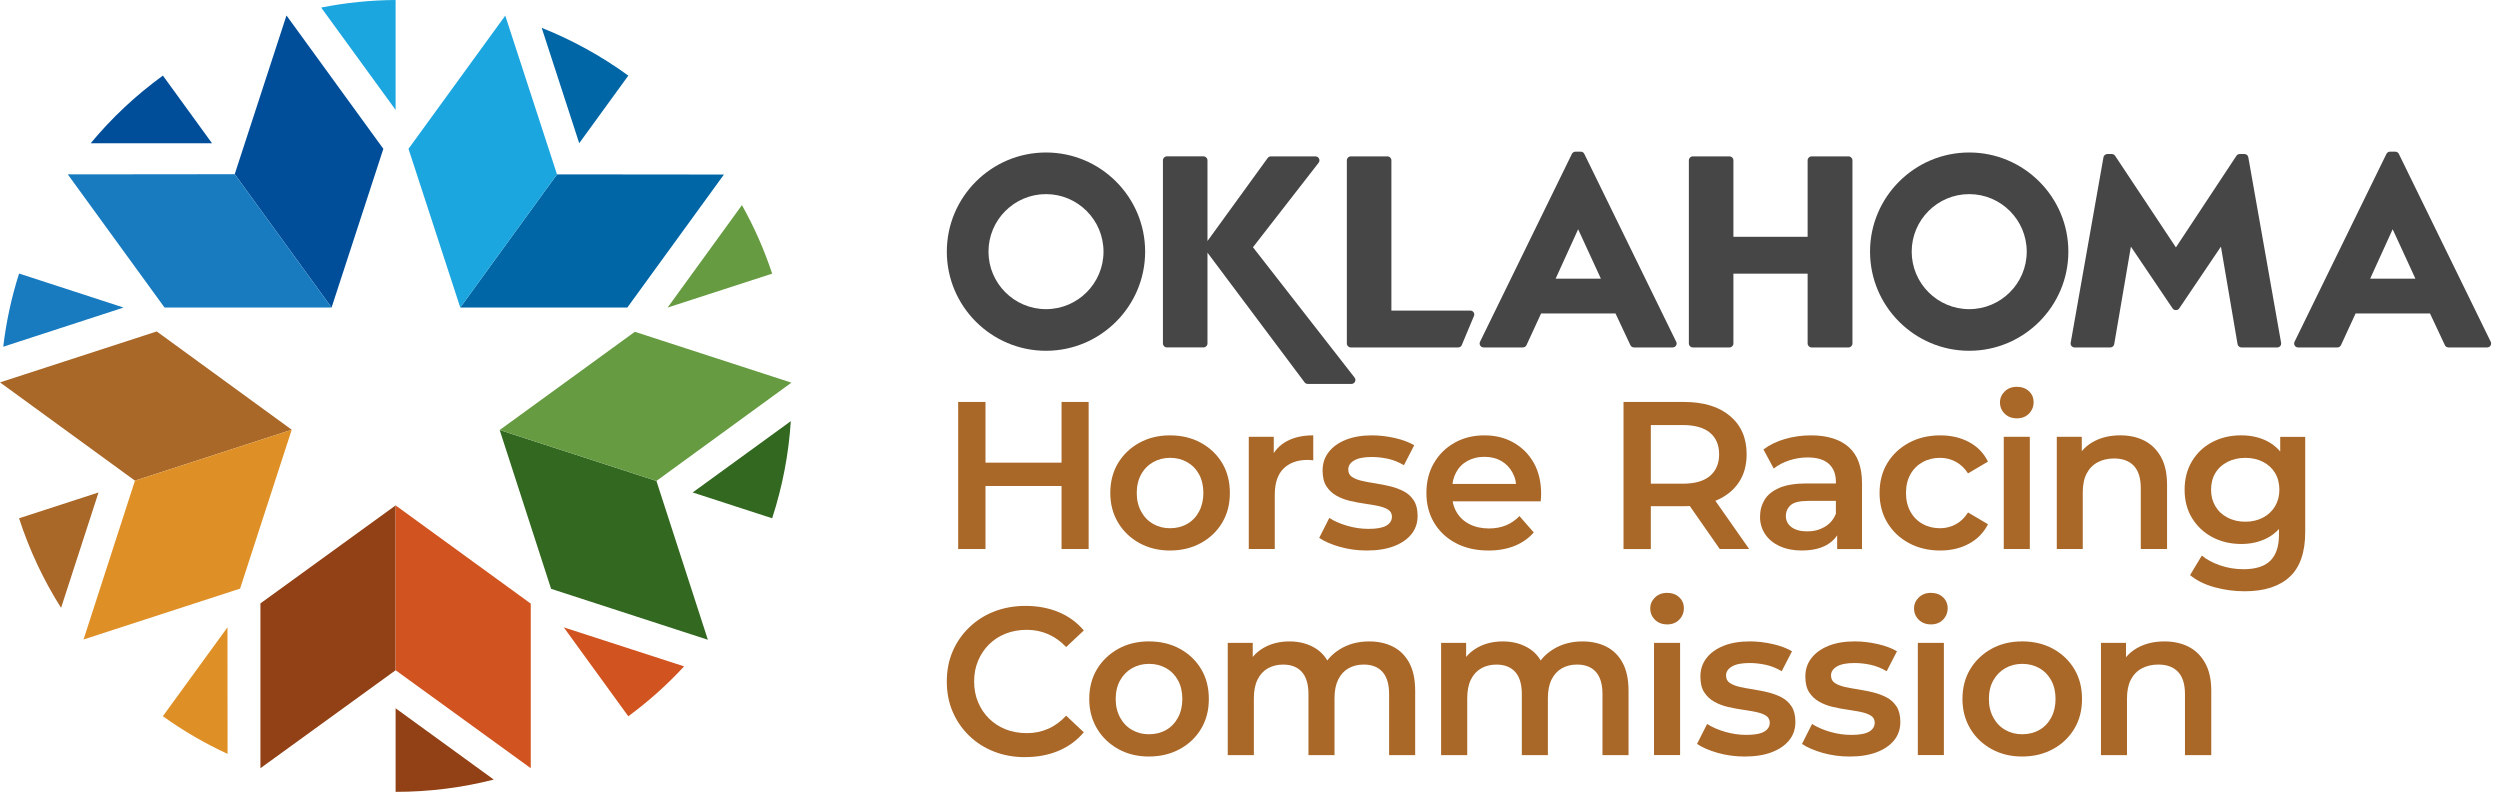 <svg width="221" height="70" viewBox="0 0 221 70" fill="none" xmlns="http://www.w3.org/2000/svg">
<g clip-path="url(#clip0_97_2223)">
<path d="M110.763 21.855L116.566 14.389C116.647 14.282 116.662 14.141 116.603 14.02C116.543 13.901 116.424 13.824 116.288 13.824H112.345C112.234 13.824 112.128 13.876 112.063 13.968L106.741 21.306V14.171C106.741 13.978 106.585 13.822 106.392 13.822H103.152C102.959 13.822 102.803 13.978 102.803 14.171V30.363C102.803 30.556 102.959 30.712 103.152 30.712H106.392C106.585 30.712 106.741 30.556 106.741 30.363V22.336L115.337 33.815C115.404 33.894 115.501 33.939 115.605 33.939H119.471C119.609 33.939 119.733 33.857 119.788 33.733C119.844 33.607 119.822 33.461 119.731 33.359L110.763 21.858V21.855Z" fill="#464646"/>
<path d="M220.18 30.211L212.057 13.604C212 13.485 211.879 13.408 211.742 13.408H211.274C211.14 13.408 211.019 13.485 210.96 13.604L202.837 30.211C202.785 30.32 202.79 30.449 202.854 30.551C202.918 30.652 203.03 30.714 203.151 30.714H206.623C206.759 30.714 206.883 30.635 206.943 30.511L208.233 27.713H214.813L216.128 30.514C216.185 30.637 216.309 30.714 216.445 30.714H219.865C219.984 30.714 220.098 30.652 220.163 30.551C220.227 30.447 220.234 30.32 220.18 30.211ZM209.521 24.637L211.512 20.266L213.523 24.637H209.521Z" fill="#464646"/>
<path d="M129.981 27.455H122.999V14.173C122.999 13.98 122.843 13.824 122.65 13.824H119.411C119.218 13.824 119.061 13.98 119.061 14.173V30.365C119.061 30.558 119.218 30.714 119.411 30.714H128.906C129.067 30.714 129.208 30.603 129.245 30.447L130.317 27.888C130.342 27.784 130.317 27.673 130.253 27.589C130.186 27.505 130.085 27.455 129.978 27.455" fill="#464646"/>
<path d="M163.407 13.824H160.143C159.95 13.824 159.794 13.98 159.794 14.173V20.932H153.233V14.173C153.233 13.98 153.077 13.824 152.881 13.824H149.645C149.451 13.824 149.295 13.98 149.295 14.173V30.365C149.295 30.558 149.451 30.714 149.645 30.714H152.881C153.075 30.714 153.233 30.558 153.233 30.365V24.191H159.794V30.365C159.794 30.558 159.95 30.714 160.143 30.714H163.407C163.6 30.714 163.756 30.558 163.756 30.365V14.173C163.756 13.98 163.6 13.824 163.407 13.824Z" fill="#464646"/>
<path d="M198.411 13.616H197.992C197.876 13.616 197.764 13.675 197.7 13.772L192.35 21.87L186.976 13.772C186.912 13.673 186.803 13.616 186.684 13.616H186.293C186.122 13.616 185.976 13.737 185.946 13.906L183.048 30.306C183.031 30.41 183.058 30.511 183.125 30.59C183.192 30.67 183.289 30.714 183.393 30.714H186.553C186.724 30.714 186.87 30.59 186.897 30.424L188.371 21.803L192.061 27.269C192.189 27.462 192.511 27.462 192.64 27.269L196.33 21.803L197.801 30.424C197.831 30.593 197.977 30.714 198.148 30.714H201.306C201.41 30.714 201.506 30.67 201.573 30.59C201.64 30.511 201.667 30.407 201.65 30.306L198.752 13.906C198.725 13.737 198.577 13.616 198.408 13.616" fill="#464646"/>
<path d="M92.466 31.009C87.632 31.009 83.699 27.076 83.699 22.244C83.699 17.413 87.632 13.48 92.466 13.48C97.3 13.48 101.23 17.413 101.23 22.244C101.23 27.076 97.298 31.009 92.466 31.009ZM92.466 17.16C89.662 17.16 87.382 19.441 87.382 22.244C87.382 25.048 89.662 27.329 92.466 27.329C95.269 27.329 97.55 25.048 97.55 22.244C97.55 19.441 95.269 17.16 92.466 17.16Z" fill="#464646"/>
<path d="M174.078 31.009C169.244 31.009 165.311 27.076 165.311 22.244C165.311 17.413 169.244 13.48 174.078 13.48C178.913 13.48 182.843 17.413 182.843 22.244C182.843 27.076 178.91 31.009 174.078 31.009ZM174.078 17.16C171.275 17.16 168.994 19.441 168.994 22.244C168.994 25.048 171.275 27.329 174.078 27.329C176.882 27.329 179.163 25.048 179.163 22.244C179.163 19.441 176.882 17.16 174.078 17.16Z" fill="#464646"/>
<path d="M148.176 30.211L140.053 13.604C139.996 13.485 139.875 13.408 139.739 13.408H139.271C139.137 13.408 139.015 13.485 138.956 13.604L130.835 30.211C130.783 30.32 130.788 30.449 130.853 30.551C130.917 30.652 131.029 30.714 131.15 30.714H134.622C134.758 30.714 134.882 30.635 134.942 30.511L136.232 27.713H142.812L144.127 30.514C144.184 30.637 144.308 30.714 144.444 30.714H147.864C147.983 30.714 148.097 30.652 148.161 30.551C148.226 30.447 148.233 30.32 148.179 30.211H148.176ZM137.517 24.637L139.508 20.266L141.519 24.637H137.515H137.517Z" fill="#464646"/>
<path d="M20.748 15.399L25.325 1.367L33.889 13.156L29.312 27.185L20.748 15.399Z" fill="#004E9A"/>
<path d="M20.748 15.399L5.991 15.414L14.545 27.185H29.312L20.748 15.399Z" fill="#187BC0"/>
<path d="M34.972 9.716V6.10352e-05C32.748 0.012 30.544 0.24 28.391 0.669L34.972 9.716Z" fill="#1CA6DF"/>
<path d="M10.924 27.188L1.686 24.181C1.01 26.304 0.545 28.471 0.287 30.65L10.924 27.188Z" fill="#187BC0"/>
<path d="M20.11 55.455L14.396 63.313C16.207 64.614 18.124 65.723 20.117 66.642L20.11 55.455Z" fill="#DE9027"/>
<path d="M49.834 55.455L55.542 63.318C57.337 61.998 58.987 60.52 60.475 58.907L49.834 55.458V55.455Z" fill="#D15420"/>
<path d="M59.019 27.188L68.259 24.189C67.558 22.074 66.662 20.048 65.587 18.133L59.017 27.188H59.019Z" fill="#669B41"/>
<path d="M11.93 42.49L-9.15527e-05 33.803L13.856 29.3L25.788 37.988L11.93 42.49Z" fill="#A96728"/>
<path d="M11.93 42.49L7.385 56.53L21.224 52.033L25.788 37.988L11.93 42.49Z" fill="#DE9027"/>
<path d="M34.972 59.249L23.022 67.91V53.34L34.972 44.677V59.249Z" fill="#914115"/>
<path d="M34.972 59.249L46.919 67.91V53.36L34.972 44.677V59.249Z" fill="#D15420"/>
<path d="M58.028 42.515L62.575 56.555L48.716 52.052L44.172 38.013L58.028 42.515Z" fill="#326820"/>
<path d="M58.028 42.515L69.96 33.827L56.121 29.33L44.172 38.013L58.028 42.515Z" fill="#669B41"/>
<path d="M49.239 15.414L63.996 15.429L55.457 27.185H40.687L49.239 15.414Z" fill="#0066A6"/>
<path d="M49.239 15.414L44.665 1.382L36.111 13.155L40.688 27.185L49.239 15.414Z" fill="#1CA6DF"/>
<path d="M34.972 70C37.968 70 40.876 69.624 43.65 68.915L34.972 62.612V70Z" fill="#914115"/>
<path d="M68.259 45.816C69.185 42.968 69.725 40.086 69.908 37.228L61.233 43.533L68.259 45.816Z" fill="#326820"/>
<path d="M55.544 6.684C53.12 4.923 50.546 3.519 47.886 2.462L51.203 12.66L55.544 6.684Z" fill="#0066A6"/>
<path d="M14.398 6.684C11.974 8.445 9.844 10.459 8.016 12.663H18.742L14.401 6.684H14.398Z" fill="#004E9A"/>
<path d="M1.684 45.816C2.61 48.664 3.866 51.314 5.399 53.734L8.71 43.533L1.684 45.816Z" fill="#A96728"/>
<path d="M84.703 48.533V35.532H87.117V48.533H84.703ZM86.931 42.961V40.898H94.027V42.961H86.931ZM93.841 48.533V35.532H96.236V48.533H93.841Z" fill="#A96728"/>
<path d="M103.423 48.665C102.42 48.665 101.519 48.444 100.721 48.006C99.924 47.568 99.295 46.963 98.837 46.196C98.378 45.428 98.15 44.556 98.15 43.575C98.15 42.595 98.378 41.693 98.837 40.938C99.295 40.182 99.919 39.586 100.714 39.145C101.506 38.706 102.41 38.486 103.426 38.486C104.441 38.486 105.367 38.706 106.165 39.145C106.965 39.586 107.589 40.182 108.042 40.938C108.493 41.693 108.72 42.572 108.72 43.575C108.72 44.578 108.495 45.443 108.042 46.203C107.589 46.966 106.962 47.565 106.157 48.006C105.352 48.447 104.441 48.665 103.428 48.665H103.423ZM103.423 46.696C103.993 46.696 104.5 46.57 104.946 46.315C105.392 46.062 105.741 45.695 105.996 45.22C106.249 44.744 106.378 44.195 106.378 43.575C106.378 42.956 106.251 42.397 105.996 41.931C105.741 41.465 105.392 41.109 104.946 40.854C104.5 40.601 104 40.472 103.443 40.472C102.886 40.472 102.385 40.599 101.937 40.854C101.491 41.109 101.137 41.465 100.88 41.931C100.622 42.397 100.488 42.944 100.488 43.575C100.488 44.207 100.62 44.742 100.88 45.22C101.14 45.698 101.494 46.062 101.937 46.315C102.383 46.57 102.878 46.696 103.423 46.696Z" fill="#A96728"/>
<path d="M110.392 48.533V38.615H112.601V41.344L112.341 40.547C112.626 39.878 113.089 39.368 113.733 39.014C114.377 38.662 115.162 38.484 116.091 38.484V40.693C116.004 40.68 115.917 40.67 115.831 40.666C115.744 40.66 115.662 40.656 115.588 40.656C114.696 40.656 113.991 40.911 113.471 41.416C112.95 41.924 112.69 42.699 112.69 43.739V48.531H110.387L110.392 48.533Z" fill="#A96728"/>
<path d="M120.835 48.665C119.993 48.665 119.193 48.556 118.438 48.34C117.683 48.125 117.076 47.86 116.618 47.55L117.509 45.787C117.955 46.072 118.488 46.305 119.107 46.483C119.726 46.664 120.35 46.753 120.984 46.753C121.702 46.753 122.225 46.656 122.554 46.466C122.881 46.272 123.047 46.01 123.047 45.675C123.047 45.403 122.936 45.195 122.713 45.054C122.49 44.913 122.198 44.804 121.841 44.73C121.482 44.655 121.083 44.588 120.642 44.524C120.201 44.462 119.763 44.378 119.322 44.274C118.881 44.17 118.483 44.014 118.124 43.808C117.764 43.603 117.475 43.328 117.252 42.981C117.029 42.634 116.917 42.171 116.917 41.589C116.917 40.97 117.096 40.428 117.457 39.965C117.816 39.499 118.322 39.137 118.971 38.877C119.619 38.617 120.392 38.486 121.284 38.486C121.94 38.486 122.611 38.563 123.3 38.719C123.986 38.875 124.56 39.088 125.018 39.36L124.107 41.124C123.649 40.851 123.178 40.663 122.695 40.556C122.212 40.453 121.734 40.398 121.266 40.398C120.573 40.398 120.053 40.499 119.706 40.705C119.359 40.908 119.186 41.173 119.186 41.495C119.186 41.792 119.297 42.015 119.52 42.164C119.743 42.312 120.033 42.426 120.392 42.508C120.751 42.59 121.15 42.664 121.591 42.731C122.029 42.8 122.467 42.887 122.901 42.991C123.334 43.097 123.733 43.246 124.1 43.437C124.464 43.63 124.758 43.897 124.981 44.244C125.204 44.591 125.316 45.041 125.316 45.599C125.316 46.23 125.132 46.773 124.768 47.223C124.402 47.677 123.889 48.028 123.225 48.283C122.562 48.536 121.767 48.665 120.838 48.665H120.835Z" fill="#A96728"/>
<path d="M131.574 48.665C130.472 48.665 129.509 48.444 128.687 48.006C127.862 47.568 127.225 46.966 126.772 46.203C126.319 45.443 126.094 44.566 126.094 43.575C126.094 42.585 126.314 41.708 126.752 40.948C127.191 40.185 127.797 39.586 128.573 39.145C129.345 38.706 130.229 38.486 131.22 38.486C132.211 38.486 133.048 38.699 133.803 39.127C134.558 39.553 135.153 40.153 135.586 40.92C136.02 41.688 136.235 42.6 136.235 43.65C136.235 43.736 136.233 43.845 136.225 43.974C136.218 44.105 136.21 44.219 136.198 44.318H127.931V42.778H134.972L134.043 43.261C134.056 42.704 133.942 42.206 133.699 41.765C133.456 41.327 133.127 40.985 132.706 40.745C132.285 40.505 131.79 40.383 131.22 40.383C130.65 40.383 130.165 40.505 129.724 40.745C129.283 40.987 128.947 41.329 128.711 41.775C128.476 42.221 128.36 42.736 128.36 43.315V43.687C128.36 44.281 128.493 44.809 128.758 45.267C129.023 45.725 129.405 46.082 129.9 46.334C130.395 46.589 130.97 46.716 131.629 46.716C132.186 46.716 132.686 46.622 133.132 46.438C133.578 46.253 133.974 45.98 134.321 45.621L135.584 47.07C135.126 47.59 134.558 47.986 133.885 48.259C133.209 48.531 132.439 48.667 131.572 48.667L131.574 48.665Z" fill="#A96728"/>
<path d="M143.519 48.533V35.532H148.851C150.584 35.532 151.944 35.943 152.927 36.767C153.913 37.592 154.403 38.721 154.403 40.158C154.403 41.111 154.18 41.928 153.734 42.61C153.289 43.291 152.655 43.818 151.83 44.19C151.005 44.561 150.019 44.747 148.868 44.747H144.876L145.933 43.669V48.536H143.519V48.533ZM145.933 43.927L144.876 42.758H148.759C149.824 42.758 150.626 42.53 151.164 42.07C151.701 41.611 151.971 40.975 151.971 40.158C151.971 39.34 151.701 38.706 151.164 38.253C150.624 37.803 149.824 37.575 148.759 37.575H144.876L145.933 36.386V43.927ZM152.026 48.533L148.739 43.816H151.32L154.626 48.533H152.026Z" fill="#A96728"/>
<path d="M159.284 48.665C158.541 48.665 157.893 48.538 157.333 48.283C156.773 48.028 156.345 47.677 156.043 47.223C155.738 46.773 155.587 46.26 155.587 45.69C155.587 45.121 155.721 44.633 155.986 44.187C156.251 43.741 156.689 43.387 157.296 43.127C157.903 42.867 158.707 42.736 159.71 42.736H162.588V44.279H159.876C159.096 44.279 158.566 44.405 158.289 44.66C158.011 44.915 157.87 45.232 157.87 45.616C157.87 46.025 158.039 46.354 158.371 46.602C158.705 46.849 159.17 46.973 159.762 46.973C160.354 46.973 160.842 46.842 161.295 46.582C161.746 46.322 162.078 45.938 162.288 45.43L162.66 46.822C162.437 47.404 162.041 47.857 161.471 48.179C160.902 48.501 160.171 48.662 159.279 48.662L159.284 48.665ZM162.405 48.533V46.51L162.293 46.102V42.592C162.293 41.911 162.085 41.381 161.672 41.005C161.256 40.628 160.629 40.438 159.787 40.438C159.242 40.438 158.702 40.524 158.172 40.698C157.64 40.871 157.182 41.114 156.798 41.421L155.889 39.732C156.434 39.323 157.07 39.014 157.803 38.803C158.534 38.593 159.294 38.486 160.089 38.486C161.538 38.486 162.653 38.833 163.433 39.526C164.213 40.22 164.602 41.285 164.602 42.721V48.536H162.41L162.405 48.533Z" fill="#A96728"/>
<path d="M171.521 48.665C170.481 48.665 169.555 48.444 168.745 48.006C167.933 47.568 167.299 46.966 166.84 46.203C166.382 45.443 166.154 44.566 166.154 43.575C166.154 42.585 166.382 41.693 166.84 40.938C167.299 40.182 167.933 39.586 168.745 39.145C169.555 38.706 170.481 38.486 171.521 38.486C172.475 38.486 173.322 38.684 174.065 39.081C174.807 39.477 175.365 40.054 175.736 40.807L173.973 41.847C173.676 41.389 173.314 41.044 172.886 40.816C172.457 40.589 171.997 40.472 171.501 40.472C170.932 40.472 170.417 40.599 169.958 40.854C169.5 41.109 169.141 41.465 168.881 41.931C168.621 42.397 168.49 42.944 168.49 43.575C168.49 44.207 168.621 44.759 168.881 45.227C169.141 45.698 169.5 46.059 169.958 46.315C170.417 46.57 170.929 46.696 171.501 46.696C171.997 46.696 172.457 46.582 172.886 46.352C173.312 46.124 173.676 45.772 173.973 45.302L175.736 46.342C175.365 47.085 174.807 47.657 174.065 48.06C173.322 48.464 172.475 48.665 171.521 48.665Z" fill="#A96728"/>
<path d="M178.284 36.98C177.851 36.98 177.494 36.844 177.217 36.572C176.939 36.299 176.798 35.965 176.798 35.569C176.798 35.197 176.937 34.875 177.217 34.603C177.494 34.33 177.851 34.194 178.284 34.194C178.718 34.194 179.074 34.321 179.352 34.576C179.629 34.831 179.77 35.155 179.77 35.551C179.77 35.948 179.634 36.284 179.362 36.564C179.089 36.842 178.73 36.983 178.284 36.983V36.98ZM177.133 48.533V38.615H179.436V48.533H177.133Z" fill="#A96728"/>
<path d="M181.821 48.533V38.615H184.03V41.309L183.639 40.472C183.973 39.841 184.471 39.35 185.134 39.004C185.796 38.657 186.561 38.484 187.428 38.484C188.233 38.484 188.941 38.64 189.555 38.949C190.167 39.259 190.657 39.737 191.021 40.381C191.385 41.025 191.568 41.847 191.568 42.85V48.533H189.245V43.147C189.245 42.268 189.04 41.611 188.631 41.178C188.223 40.745 187.641 40.529 186.885 40.529C186.34 40.529 185.858 40.641 185.437 40.864C185.015 41.087 184.691 41.418 184.461 41.857C184.23 42.297 184.116 42.85 184.116 43.519V48.533H181.813H181.821Z" fill="#A96728"/>
<path d="M198.134 48.088C197.18 48.088 196.326 47.887 195.571 47.483C194.815 47.08 194.218 46.52 193.778 45.802C193.337 45.084 193.119 44.249 193.119 43.296C193.119 42.342 193.339 41.485 193.778 40.76C194.216 40.036 194.815 39.474 195.571 39.078C196.326 38.682 197.18 38.484 198.134 38.484C198.976 38.484 199.734 38.654 200.41 38.994C201.084 39.336 201.621 39.858 202.017 40.564C202.413 41.27 202.612 42.179 202.612 43.293C202.612 44.408 202.413 45.282 202.017 45.988C201.621 46.693 201.086 47.221 200.41 47.568C199.734 47.914 198.976 48.088 198.134 48.088ZM198.431 52.268C197.502 52.268 196.608 52.147 195.747 51.907C194.885 51.666 194.171 51.31 193.602 50.839L194.642 49.113C195.075 49.472 195.62 49.762 196.277 49.985C196.933 50.208 197.614 50.319 198.32 50.319C199.397 50.319 200.189 50.069 200.697 49.566C201.205 49.066 201.46 48.306 201.46 47.29V45.527L201.646 43.298L201.571 41.049V38.617H203.781V47.03C203.781 48.826 203.322 50.148 202.406 50.995C201.49 51.842 200.165 52.268 198.431 52.268ZM198.488 46.119C199.07 46.119 199.59 45.998 200.048 45.757C200.506 45.517 200.863 45.18 201.116 44.754C201.368 44.328 201.497 43.84 201.497 43.296C201.497 42.751 201.371 42.231 201.116 41.81C200.861 41.389 200.506 41.062 200.048 40.827C199.59 40.591 199.07 40.475 198.488 40.475C197.906 40.475 197.384 40.594 196.918 40.827C196.452 41.062 196.093 41.391 195.841 41.81C195.586 42.231 195.459 42.726 195.459 43.296C195.459 43.865 195.586 44.326 195.841 44.754C196.093 45.18 196.452 45.517 196.918 45.757C197.384 46 197.906 46.119 198.488 46.119Z" fill="#A96728"/>
<path d="M90.645 66.934C89.642 66.934 88.718 66.771 87.879 66.441C87.037 66.114 86.303 65.646 85.677 65.04C85.05 64.433 84.565 63.727 84.218 62.922C83.871 62.117 83.698 61.226 83.698 60.247C83.698 59.269 83.871 58.378 84.218 57.573C84.565 56.768 85.055 56.062 85.687 55.455C86.318 54.849 87.054 54.38 87.896 54.053C88.738 53.727 89.659 53.561 90.662 53.561C91.727 53.561 92.698 53.744 93.58 54.108C94.459 54.472 95.202 55.014 95.808 55.733L94.248 57.199C93.765 56.691 93.233 56.31 92.651 56.057C92.069 55.804 91.442 55.676 90.774 55.676C90.105 55.676 89.471 55.787 88.906 56.01C88.342 56.233 87.854 56.547 87.44 56.956C87.024 57.365 86.7 57.848 86.465 58.405C86.229 58.962 86.113 59.574 86.113 60.242C86.113 60.911 86.229 61.523 86.465 62.08C86.7 62.637 87.024 63.12 87.44 63.529C87.854 63.938 88.344 64.252 88.906 64.475C89.471 64.698 90.093 64.809 90.774 64.809C91.455 64.809 92.066 64.683 92.651 64.428C93.233 64.175 93.765 63.786 94.248 63.266L95.808 64.735C95.202 65.453 94.459 65.998 93.58 66.369C92.7 66.741 91.722 66.927 90.645 66.927V66.934Z" fill="#A96728"/>
<path d="M101.564 66.877C100.561 66.877 99.66 66.657 98.862 66.218C98.065 65.78 97.436 65.176 96.977 64.408C96.519 63.64 96.289 62.769 96.289 61.788C96.289 60.807 96.517 59.906 96.977 59.15C97.436 58.395 98.06 57.798 98.855 57.357C99.647 56.919 100.551 56.699 101.567 56.699C102.582 56.699 103.508 56.919 104.306 57.357C105.106 57.798 105.73 58.395 106.183 59.15C106.636 59.906 106.861 60.785 106.861 61.788C106.861 62.791 106.636 63.655 106.183 64.415C105.73 65.176 105.103 65.778 104.298 66.216C103.493 66.657 102.582 66.875 101.567 66.875L101.564 66.877ZM101.564 64.908C102.134 64.908 102.641 64.782 103.087 64.527C103.533 64.274 103.882 63.908 104.137 63.432C104.39 62.957 104.519 62.407 104.519 61.788C104.519 61.169 104.392 60.609 104.137 60.143C103.882 59.678 103.533 59.319 103.087 59.066C102.641 58.813 102.139 58.685 101.581 58.685C101.024 58.685 100.524 58.811 100.076 59.066C99.63 59.321 99.278 59.68 99.018 60.143C98.758 60.607 98.627 61.156 98.627 61.788C98.627 62.419 98.758 62.954 99.018 63.432C99.278 63.91 99.63 64.274 100.076 64.527C100.521 64.782 101.017 64.908 101.562 64.908H101.564Z" fill="#A96728"/>
<path d="M108.533 66.748V56.83H110.742V59.485L110.333 58.687C110.668 58.056 111.153 57.568 111.792 57.221C112.429 56.874 113.164 56.701 113.994 56.701C114.922 56.701 115.727 56.931 116.408 57.389C117.089 57.848 117.54 58.553 117.763 59.507L116.872 59.173C117.181 58.442 117.709 57.848 118.452 57.389C119.195 56.931 120.054 56.701 121.035 56.701C121.827 56.701 122.53 56.857 123.142 57.167C123.754 57.476 124.234 57.954 124.581 58.598C124.928 59.242 125.101 60.064 125.101 61.067V66.751H122.798V61.364C122.798 60.485 122.602 59.829 122.213 59.395C121.825 58.962 121.27 58.747 120.552 58.747C120.044 58.747 119.596 58.858 119.204 59.081C118.816 59.304 118.511 59.636 118.296 60.074C118.078 60.515 117.971 61.062 117.971 61.718V66.753H115.668V61.367C115.668 60.488 115.472 59.831 115.083 59.398C114.695 58.965 114.14 58.749 113.422 58.749C112.914 58.749 112.466 58.861 112.074 59.083C111.683 59.306 111.381 59.638 111.166 60.077C110.948 60.517 110.841 61.065 110.841 61.721V66.756H108.538L108.533 66.748Z" fill="#A96728"/>
<path d="M127.394 66.748V56.83H129.606V59.485L129.197 58.687C129.532 58.056 130.017 57.568 130.656 57.221C131.293 56.874 132.028 56.701 132.858 56.701C133.786 56.701 134.591 56.931 135.272 57.389C135.953 57.848 136.404 58.553 136.627 59.507L135.736 59.173C136.045 58.442 136.573 57.848 137.316 57.389C138.059 56.931 138.918 56.701 139.896 56.701C140.689 56.701 141.392 56.857 142.004 57.167C142.615 57.476 143.096 57.954 143.443 58.598C143.789 59.242 143.963 60.064 143.963 61.067V66.751H141.659V61.364C141.659 60.485 141.464 59.829 141.075 59.395C140.684 58.962 140.131 58.747 139.413 58.747C138.906 58.747 138.457 58.858 138.066 59.081C137.675 59.304 137.373 59.636 137.157 60.074C136.939 60.515 136.833 61.062 136.833 61.718V66.753H134.529V61.367C134.529 60.488 134.334 59.831 133.945 59.398C133.556 58.965 133.001 58.749 132.283 58.749C131.776 58.749 131.327 58.861 130.936 59.083C130.545 59.306 130.243 59.638 130.027 60.077C129.809 60.517 129.703 61.065 129.703 61.721V66.756H127.399L127.394 66.748Z" fill="#A96728"/>
<path d="M147.368 55.195C146.935 55.195 146.578 55.059 146.301 54.787C146.023 54.514 145.882 54.18 145.882 53.784C145.882 53.412 146.021 53.09 146.301 52.818C146.578 52.545 146.935 52.409 147.368 52.409C147.801 52.409 148.158 52.535 148.435 52.791C148.713 53.046 148.854 53.37 148.854 53.766C148.854 54.163 148.718 54.499 148.445 54.779C148.173 55.059 147.814 55.198 147.368 55.198V55.195ZM146.216 66.748V56.83H148.52V66.748H146.216Z" fill="#A96728"/>
<path d="M154.233 66.877C153.391 66.877 152.593 66.768 151.838 66.553C151.083 66.335 150.476 66.072 150.018 65.763L150.909 63.999C151.355 64.284 151.888 64.517 152.507 64.695C153.126 64.874 153.752 64.965 154.384 64.965C155.102 64.965 155.625 64.869 155.954 64.678C156.281 64.487 156.447 64.222 156.447 63.888C156.447 63.616 156.335 63.408 156.113 63.266C155.89 63.125 155.597 63.016 155.241 62.942C154.882 62.868 154.483 62.801 154.042 62.736C153.601 62.675 153.163 62.59 152.722 62.486C152.281 62.382 151.883 62.226 151.524 62.021C151.164 61.818 150.875 61.54 150.649 61.194C150.426 60.847 150.315 60.384 150.315 59.802C150.315 59.182 150.493 58.64 150.852 58.177C151.211 57.712 151.717 57.35 152.366 57.09C153.014 56.83 153.787 56.699 154.679 56.699C155.335 56.699 156.006 56.775 156.695 56.931C157.383 57.087 157.955 57.3 158.413 57.573L157.504 59.336C157.046 59.064 156.576 58.875 156.093 58.769C155.61 58.665 155.132 58.611 154.664 58.611C153.97 58.611 153.45 58.712 153.104 58.917C152.757 59.123 152.583 59.386 152.583 59.708C152.583 60.005 152.695 60.228 152.918 60.376C153.141 60.525 153.43 60.639 153.79 60.721C154.149 60.802 154.547 60.877 154.988 60.943C155.427 61.013 155.865 61.099 156.298 61.203C156.732 61.31 157.13 61.459 157.497 61.649C157.861 61.842 158.156 62.11 158.379 62.457C158.602 62.803 158.713 63.257 158.713 63.814C158.713 64.445 158.53 64.988 158.166 65.438C157.799 65.891 157.286 66.243 156.623 66.496C155.959 66.748 155.164 66.877 154.235 66.877H154.233Z" fill="#A96728"/>
<path d="M163.51 66.877C162.668 66.877 161.871 66.768 161.115 66.553C160.36 66.335 159.753 66.072 159.295 65.763L160.187 63.999C160.633 64.284 161.165 64.517 161.784 64.695C162.403 64.874 163.03 64.965 163.661 64.965C164.38 64.965 164.902 64.869 165.231 64.678C165.558 64.487 165.724 64.222 165.724 63.888C165.724 63.616 165.613 63.408 165.39 63.266C165.167 63.125 164.875 63.016 164.518 62.942C164.159 62.868 163.76 62.801 163.32 62.736C162.879 62.675 162.44 62.59 162 62.486C161.559 62.382 161.16 62.226 160.801 62.021C160.442 61.818 160.152 61.54 159.927 61.194C159.704 60.847 159.592 60.384 159.592 59.802C159.592 59.182 159.771 58.64 160.13 58.177C160.489 57.712 160.994 57.35 161.643 57.09C162.292 56.83 163.064 56.699 163.956 56.699C164.612 56.699 165.283 56.775 165.972 56.931C166.66 57.087 167.233 57.3 167.691 57.573L166.782 59.336C166.324 59.064 165.853 58.875 165.37 58.769C164.887 58.665 164.409 58.611 163.941 58.611C163.248 58.611 162.728 58.712 162.381 58.917C162.034 59.123 161.861 59.386 161.861 59.708C161.861 60.005 161.972 60.228 162.195 60.376C162.418 60.525 162.708 60.639 163.067 60.721C163.426 60.802 163.825 60.877 164.266 60.943C164.704 61.013 165.142 61.099 165.576 61.203C166.009 61.31 166.408 61.459 166.774 61.649C167.138 61.842 167.433 62.11 167.656 62.457C167.879 62.803 167.99 63.257 167.99 63.814C167.99 64.445 167.807 64.988 167.443 65.438C167.077 65.891 166.564 66.243 165.9 66.496C165.236 66.748 164.441 66.877 163.513 66.877H163.51Z" fill="#A96728"/>
<path d="M170.687 55.195C170.254 55.195 169.897 55.059 169.62 54.787C169.343 54.514 169.201 54.18 169.201 53.784C169.201 53.412 169.34 53.09 169.62 52.818C169.897 52.545 170.254 52.409 170.687 52.409C171.121 52.409 171.477 52.535 171.755 52.791C172.032 53.046 172.173 53.37 172.173 53.766C172.173 54.163 172.037 54.499 171.765 54.779C171.492 55.059 171.133 55.198 170.687 55.198V55.195ZM169.536 66.748V56.83H171.839V66.748H169.536Z" fill="#A96728"/>
<path d="M178.756 66.877C177.753 66.877 176.851 66.657 176.054 66.218C175.256 65.78 174.627 65.176 174.169 64.408C173.711 63.64 173.481 62.769 173.481 61.788C173.481 60.807 173.709 59.906 174.169 59.15C174.627 58.395 175.254 57.798 176.046 57.357C176.839 56.919 177.743 56.699 178.758 56.699C179.774 56.699 180.7 56.919 181.497 57.357C182.295 57.798 182.921 58.395 183.372 59.15C183.823 59.906 184.051 60.785 184.051 61.788C184.051 62.791 183.825 63.655 183.372 64.415C182.919 65.176 182.292 65.778 181.487 66.216C180.683 66.657 179.771 66.875 178.758 66.875L178.756 66.877ZM178.756 64.908C179.325 64.908 179.833 64.782 180.279 64.527C180.725 64.274 181.074 63.908 181.329 63.432C181.582 62.957 181.71 62.407 181.71 61.788C181.71 61.169 181.584 60.609 181.329 60.143C181.074 59.678 180.725 59.319 180.279 59.066C179.833 58.813 179.33 58.685 178.773 58.685C178.216 58.685 177.716 58.811 177.27 59.066C176.824 59.321 176.47 59.68 176.21 60.143C175.95 60.607 175.819 61.156 175.819 61.788C175.819 62.419 175.95 62.954 176.21 63.432C176.47 63.91 176.822 64.274 177.27 64.527C177.716 64.782 178.211 64.908 178.756 64.908Z" fill="#A96728"/>
<path d="M185.725 66.748V56.83H187.937V59.524L187.546 58.687C187.88 58.056 188.378 57.568 189.041 57.221C189.703 56.874 190.468 56.701 191.335 56.701C192.14 56.701 192.848 56.857 193.462 57.167C194.074 57.476 194.564 57.954 194.928 58.598C195.292 59.242 195.476 60.064 195.476 61.067V66.751H193.152V61.364C193.152 60.485 192.949 59.829 192.541 59.395C192.132 58.962 191.55 58.747 190.795 58.747C190.25 58.747 189.767 58.858 189.346 59.081C188.925 59.304 188.601 59.636 188.37 60.074C188.14 60.515 188.026 61.067 188.026 61.736V66.751H185.723L185.725 66.748Z" fill="#A96728"/>
</g>
<defs>
<clipPath id="clip0_97_2223">
<rect width="220.216" height="70" fill="white"/>
</clipPath>
</defs>
</svg>
